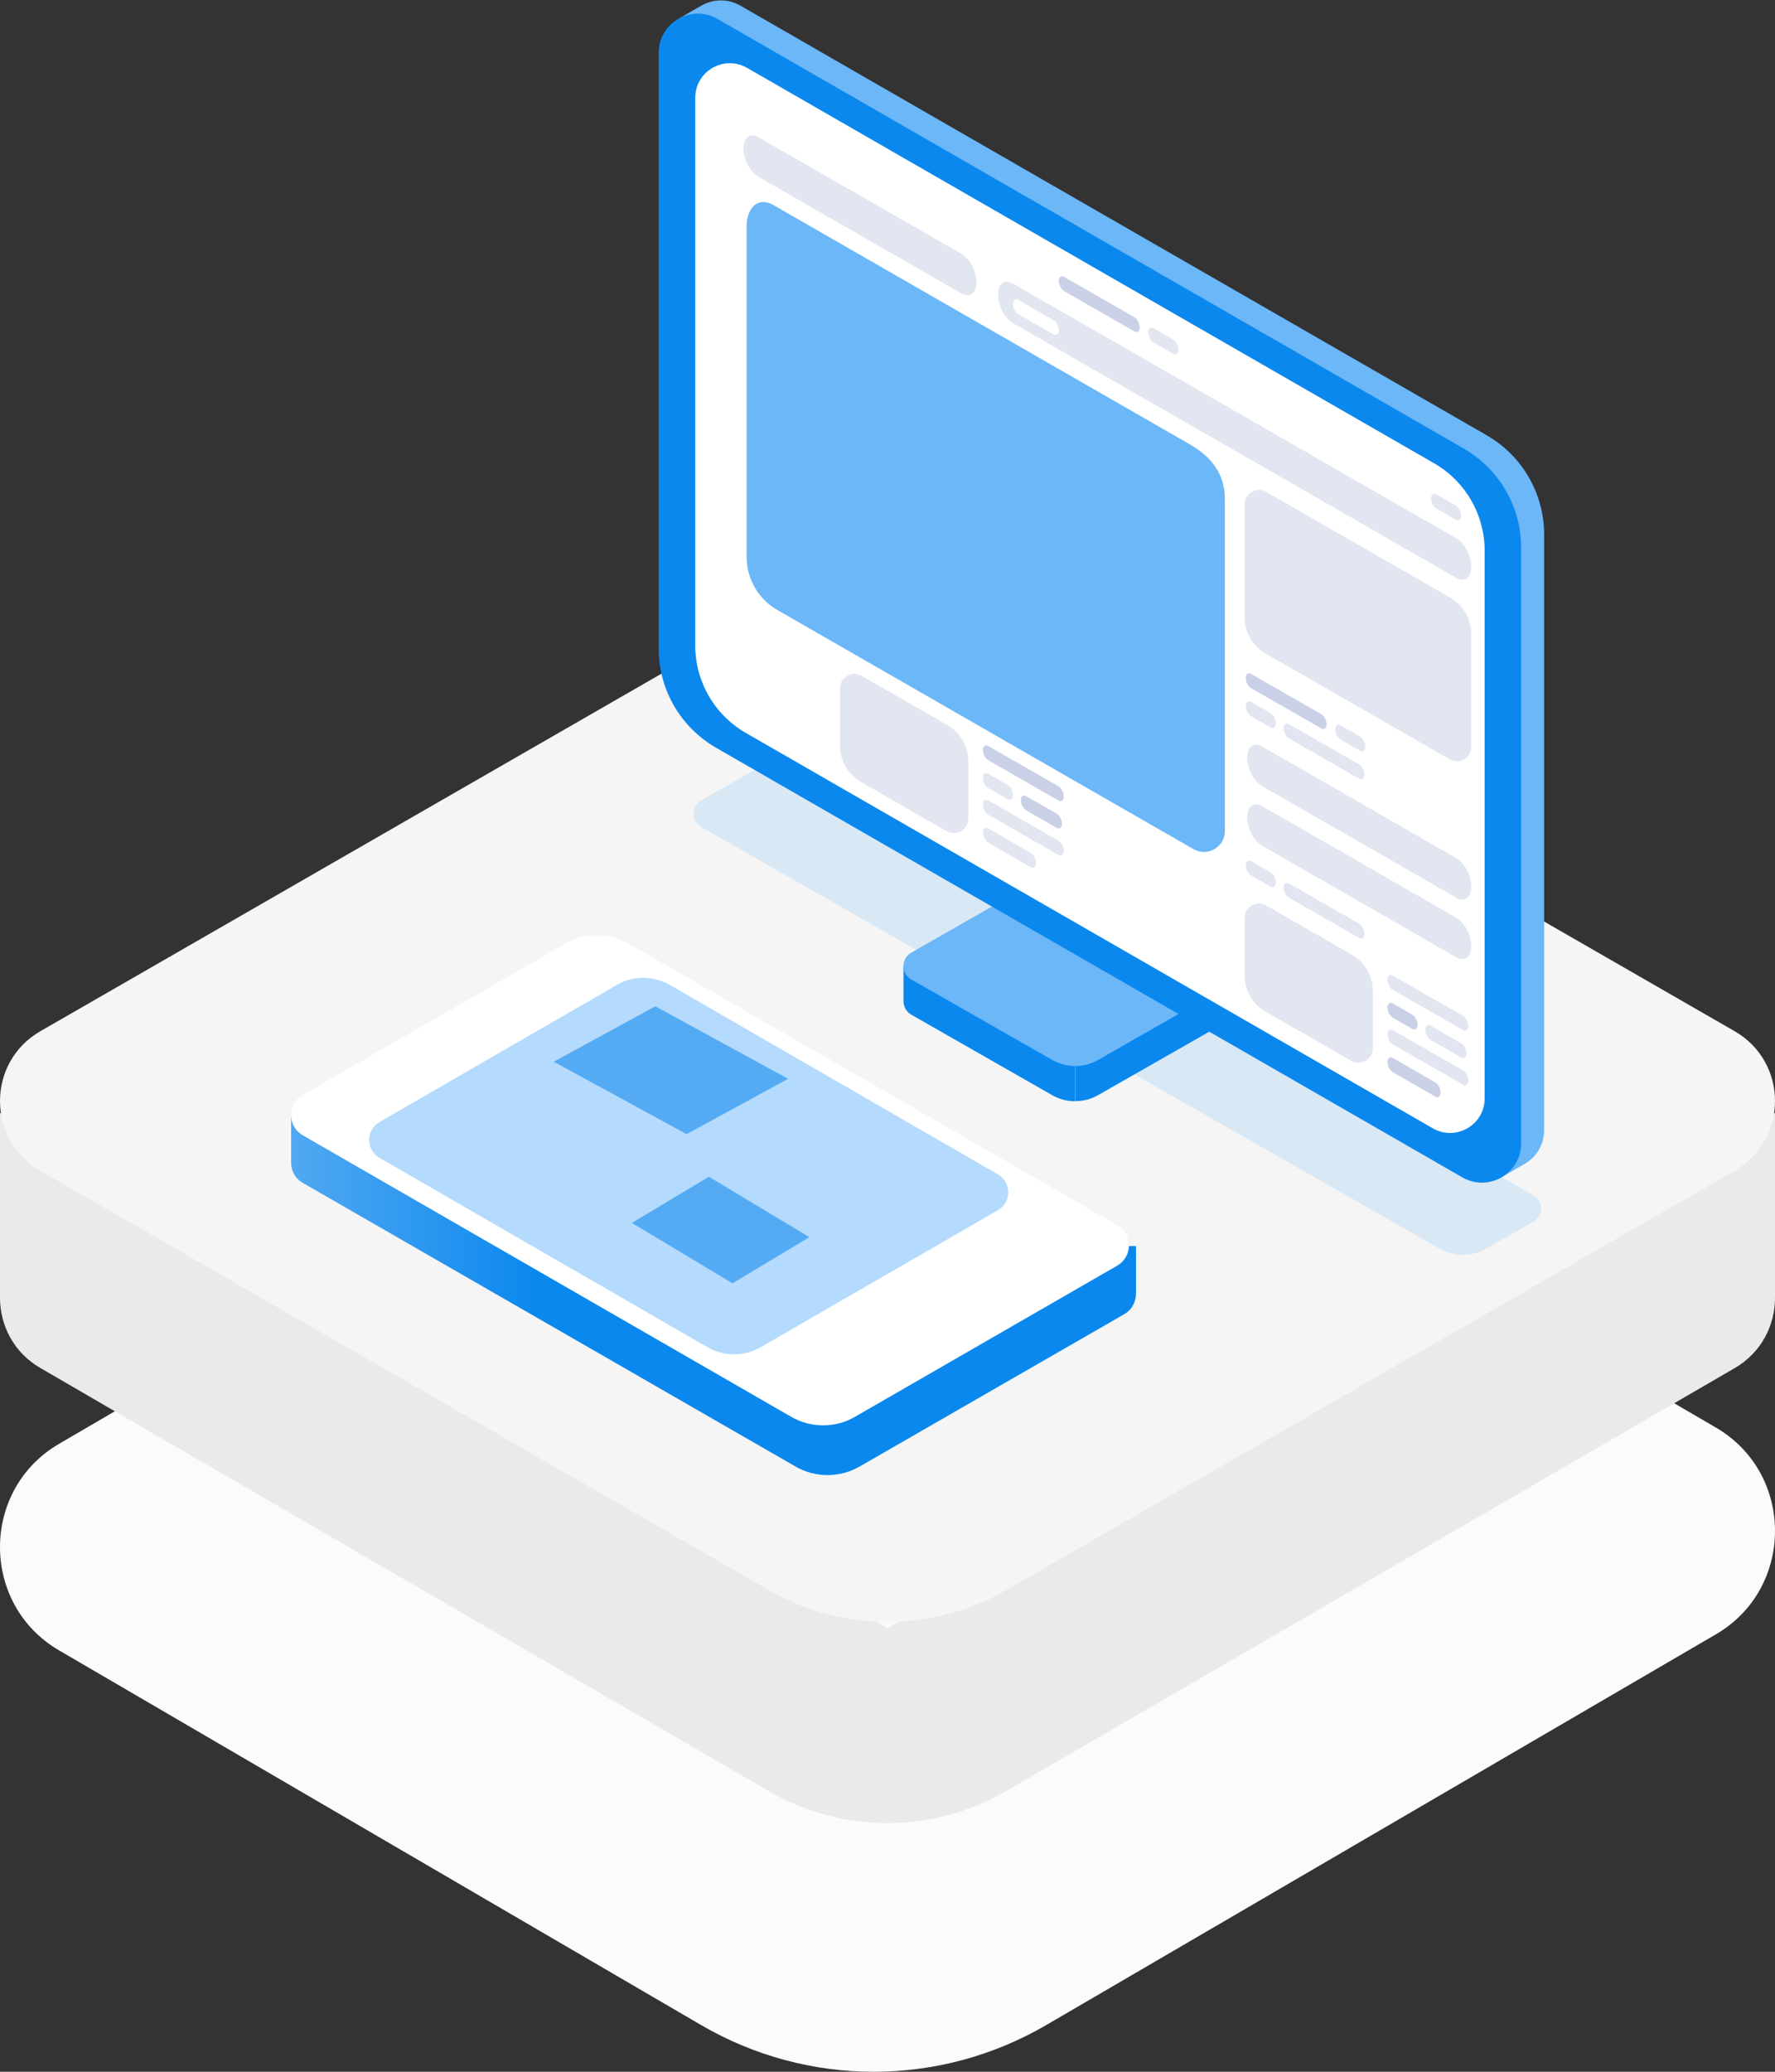 <?xml version="1.0" encoding="UTF-8"?>
<svg width="150px" height="175px" viewBox="0 0 150 175" version="1.1" xmlns="http://www.w3.org/2000/svg" xmlns:xlink="http://www.w3.org/1999/xlink">
    <rect x="0" y="0" width="150" height="175" fill="#333333" stroke="none"/>
    <!-- Generator: Sketch 55.2 (78181) - https://sketchapp.com -->
    <title>ico-device-graph</title>
    <desc>Created with Sketch.</desc>
    <defs>
        <linearGradient x1="28.962%" y1="49.972%" x2="-16.042%" y2="49.972%" id="linearGradient-1">
            <stop stop-color="#0B88EE" offset="0%"></stop>
            <stop stop-color="#79BBF3" offset="100%"></stop>
        </linearGradient>
    </defs>
    <g id="Page-1" stroke="none" stroke-width="1" fill="none" fill-rule="evenodd">
        <g id="elements" transform="translate(-1208, -1168)">
            <g id="ico-device-graph" transform="translate(1208, 1167)">
                <g id="base">
                    <rect id="sizer" fill-opacity="0" fill="#FFFFFF" x="0" y="0" width="150" height="175"></rect>
                    <path d="M4.992,140.406 L59.236,172.047 C68.265,177.318 79.4,177.318 88.429,172.047 L145.019,139.042 C151.66,135.163 151.66,125.473 145.019,121.594 L90.774,89.953 C81.745,84.682 70.61,84.682 61.581,89.953 L4.992,122.958 C-1.664,126.837 -1.664,136.527 4.992,140.406 Z" id="Shape" fill="#FBFBFB" fill-rule="nonzero"></path>
                    <path d="M85.005,152.298 C81.904,154.09 78.456,154.986 75.007,155 L75.007,138.523 L150,95 L150,110.623 C150,112.933 148.86,115.257 146.579,116.573 L85.005,152.298 Z M3.421,116.559 C1.14,115.243 -1.13676429e-14,112.933 -1.13676429e-14,110.623 L-1.13676429e-14,95 L74.993,138.523 L74.993,155 C71.531,155 68.082,154.09 64.981,152.298 L3.421,116.559 Z" id="Combined-Shape" fill="#EAEAEA" fill-rule="nonzero"></path>
                    <path d="M3.42,99.9 L64.989,135.324 C71.176,138.892 78.81,138.892 85.011,135.324 L146.58,99.9 C151.14,97.276 151.14,90.724 146.58,88.1 L85.011,52.676 C78.824,49.108 71.19,49.108 64.989,52.676 L3.42,88.1 C-1.14,90.724 -1.14,97.276 3.42,99.9 Z" id="Shape" fill="#F5F5F5" fill-rule="nonzero"></path>
                </g>
                <g id="Desktop" transform="translate(55.6, 1)" fill-rule="nonzero">
                    <g id="Desktop-stand" transform="translate(3, 64.8)">
                        <path d="M0.672,5.061 L63.08,40.688 C64.281,41.372 65.751,41.372 66.953,40.688 L70.96,38.407 C71.839,37.901 71.839,36.649 70.96,36.143 L8.553,0.515 C7.352,-0.169 5.881,-0.169 4.68,0.515 L0.672,2.797 C-0.215,3.294 -0.215,4.554 0.672,5.061 Z" id="Shape" fill-opacity="0.2" fill="#6BB7F8"></path>
                        <g id="Group" transform="translate(17.751, 16.78)" fill="#0B88EE">
                            <path d="M16.442,10.929 L28.357,4.128 C28.796,3.88 29.021,3.436 29.021,2.992 L29.021,0.018 L14.515,8.301 L14.515,11.435 C15.178,11.435 15.842,11.266 16.442,10.929 Z" id="Shape"></path>
                            <path d="M0.654,4.128 L12.569,10.929 C13.17,11.275 13.833,11.444 14.506,11.444 L14.506,8.31 L0,0.027 L0,3.001 C0,3.436 0.215,3.871 0.654,4.128 Z" id="Shape"></path>
                        </g>
                        <path d="M18.406,17.934 L30.321,24.734 C31.522,25.418 32.992,25.418 34.194,24.734 L46.108,17.934 C46.987,17.428 46.987,16.176 46.108,15.67 L34.194,8.869 C32.992,8.186 31.522,8.186 30.321,8.869 L18.406,15.67 C17.527,16.167 17.527,17.428 18.406,17.934 Z" id="Shape" fill="#6BB7F8"></path>
                    </g>
                    <g id="Desktop-body">
                        <path d="M73.587,40.305 C72.75,38.856 71.539,37.629 70.033,36.766 L6.975,0.48 C5.87,-0.151 4.623,-0.08 3.661,0.48 L1.719,1.6 L71.289,41.63 L71.289,99.442 L73.231,98.321 C74.202,97.761 74.888,96.73 74.888,95.458 L74.888,45.133 C74.888,43.408 74.425,41.745 73.587,40.305 Z" id="Shape" fill="#6BB7F8"></path>
                        <path d="M5.033,1.6 L68.091,37.886 C71.093,39.611 72.946,42.803 72.946,46.262 L72.946,96.588 C72.946,99.131 70.185,100.722 67.976,99.451 L4.917,63.165 C1.915,61.44 0.062,58.248 0.062,54.789 L0.062,4.464 C0.062,1.912 2.824,0.329 5.033,1.6 Z" id="Shape" fill="#0B88EE"></path>
                        <path d="M7.536,5.735 L65.588,39.131 C68.234,40.652 69.864,43.47 69.864,46.52 L69.864,92.782 C69.864,95.023 67.432,96.428 65.481,95.307 L7.429,61.911 C4.783,60.391 3.153,57.572 3.153,54.522 L3.153,8.26 C3.153,6.011 5.585,4.615 7.536,5.735 Z" id="Shape" fill="#FFFFFF"></path>
                    </g>
                    <g id="Desktop-screen" transform="translate(7.2, 11.4)">
                        <path d="M2.585,5.937 L37.751,26.137 C39.933,27.394 40.712,28.972 40.712,30.818 L40.712,58.8 C40.712,60.155 39.236,61.002 38.055,60.325 L2.889,40.124 C1.288,39.206 0.295,37.503 0.295,35.658 L0.295,7.675 C0.304,6.32 1.145,5.108 2.585,5.937 Z" id="Shape" fill="#6BB7F8"></path>
                        <path d="M44.201,30.149 L59.748,39.081 C60.848,39.714 61.528,40.882 61.528,42.148 L61.528,51.686 C61.528,52.623 60.517,53.202 59.703,52.738 L44.156,43.806 C43.056,43.173 42.376,42.005 42.376,40.739 L42.376,31.201 C42.376,30.265 43.387,29.685 44.201,30.149 Z" id="Shape" fill="#E1E6F0"></path>
                        <path d="M44.201,65.085 L51.438,69.239 C52.538,69.872 53.218,71.04 53.218,72.306 L53.218,77.155 C53.218,78.091 52.207,78.671 51.393,78.207 L44.156,74.053 C43.056,73.42 42.376,72.252 42.376,70.986 L42.376,66.137 C42.376,65.201 43.387,64.613 44.201,65.085 Z" id="Shape" fill="#E1E6F0"></path>
                        <path d="M42.474,45.865 C42.474,45.535 42.68,45.384 42.93,45.527 L48.852,48.923 C49.103,49.066 49.309,49.458 49.309,49.788 C49.309,50.118 49.103,50.269 48.852,50.126 L42.93,46.73 C42.671,46.587 42.474,46.204 42.474,45.865 Z" id="Shape" fill="#CAD0E6"></path>
                        <path d="M45.668,50.109 C45.668,49.779 45.873,49.627 46.124,49.77 L52.046,53.166 C52.296,53.309 52.502,53.701 52.502,54.031 C52.502,54.361 52.296,54.512 52.046,54.37 L46.124,50.973 C45.873,50.822 45.668,50.438 45.668,50.109 Z" id="Shape" fill="#E1E6F0"></path>
                        <path d="M42.599,52.605 C42.599,51.678 43.163,51.259 43.861,51.66 L60.276,61.091 C60.974,61.492 61.537,62.562 61.537,63.489 C61.537,64.416 60.974,64.835 60.276,64.434 L43.852,55.003 C43.163,54.602 42.59,53.532 42.599,52.605 Z" id="Shape" fill="#E1E6F0"></path>
                        <path d="M21.541,13.497 C21.541,12.578 22.105,12.151 22.803,12.552 L60.267,34.071 C60.965,34.473 61.528,35.542 61.528,36.469 C61.528,37.396 60.965,37.815 60.267,37.414 L22.803,15.895 C22.105,15.485 21.541,14.415 21.541,13.497 Z" id="Shape" fill="#E1E6F0"></path>
                        <path d="M0.027,1.132 C0.027,0.205 0.59,-0.214 1.288,0.187 L18.455,10.047 C19.153,10.448 19.716,11.518 19.716,12.445 C19.716,13.372 19.153,13.791 18.455,13.39 L1.288,3.53 C0.59,3.129 0.018,2.059 0.027,1.132 Z" id="Shape" fill="#E1E6F0"></path>
                        <path d="M42.599,57.641 C42.599,56.714 43.163,56.295 43.861,56.696 L60.276,66.128 C60.974,66.529 61.537,67.599 61.537,68.526 C61.537,69.453 60.974,69.872 60.276,69.471 L43.861,60.039 C43.163,59.638 42.59,58.569 42.599,57.641 Z" id="Shape" fill="#E1E6F0"></path>
                        <path d="M50.042,50.216 C50.042,49.886 50.248,49.734 50.498,49.877 L52.126,50.813 C52.377,50.956 52.583,51.348 52.583,51.678 C52.583,52.007 52.377,52.159 52.126,52.016 L50.498,51.08 C50.248,50.938 50.042,50.554 50.042,50.216 Z" id="Shape" fill="#E1E6F0"></path>
                        <path d="M26.676,12.329 C26.676,11.999 26.882,11.847 27.132,11.99 L33.054,15.386 C33.305,15.529 33.51,15.921 33.51,16.251 C33.51,16.581 33.305,16.733 33.054,16.59 L27.132,13.194 C26.873,13.042 26.676,12.659 26.676,12.329 Z" id="Shape" fill="#CAD0E6"></path>
                        <path d="M34.244,16.679 C34.244,16.349 34.45,16.198 34.7,16.34 L36.328,17.276 C36.579,17.419 36.785,17.811 36.785,18.141 C36.785,18.471 36.579,18.622 36.328,18.48 L34.7,17.544 C34.45,17.392 34.244,17.009 34.244,16.679 Z" id="Shape" fill="#E1E6F0"></path>
                        <path d="M22.803,14.272 C22.803,13.942 23.008,13.791 23.259,13.933 L26.22,15.636 C26.47,15.779 26.676,16.171 26.676,16.501 C26.676,16.831 26.47,16.982 26.22,16.84 L23.259,15.137 C22.999,14.994 22.803,14.602 22.803,14.272 Z" id="Shape" fill="#FFFFFF"></path>
                        <path d="M58.138,30.702 C58.138,30.372 58.344,30.22 58.594,30.363 L60.222,31.299 C60.473,31.442 60.679,31.834 60.679,32.164 C60.679,32.493 60.473,32.645 60.222,32.502 L58.594,31.557 C58.344,31.415 58.138,31.032 58.138,30.702 Z" id="Shape" fill="#E1E6F0"></path>
                        <path d="M42.474,48.228 C42.474,47.898 42.68,47.746 42.93,47.889 L44.558,48.825 C44.809,48.968 45.015,49.36 45.015,49.69 C45.015,50.019 44.809,50.171 44.558,50.028 L42.93,49.092 C42.671,48.95 42.474,48.557 42.474,48.228 Z" id="Shape" fill="#E1E6F0"></path>
                        <path d="M54.452,71.352 C54.452,71.022 54.658,70.871 54.909,71.013 L60.831,74.41 C61.081,74.552 61.287,74.945 61.287,75.274 C61.287,75.604 61.081,75.756 60.831,75.613 L54.909,72.217 C54.658,72.065 54.452,71.682 54.452,71.352 Z" id="Shape" fill="#E1E6F0"></path>
                        <path d="M54.452,75.952 C54.452,75.622 54.658,75.47 54.909,75.613 L60.831,79.01 C61.081,79.152 61.287,79.544 61.287,79.874 C61.287,80.204 61.081,80.356 60.831,80.213 L54.909,76.817 C54.658,76.674 54.452,76.282 54.452,75.952 Z" id="Shape" fill="#E1E6F0"></path>
                        <path d="M54.452,78.305 C54.452,77.975 54.658,77.824 54.909,77.967 L58.487,80.026 C58.737,80.168 58.943,80.561 58.943,80.891 C58.943,81.22 58.737,81.372 58.487,81.229 L54.909,79.17 C54.658,79.027 54.452,78.644 54.452,78.305 Z" id="Shape" fill="#CAD0E6"></path>
                        <path d="M57.655,75.586 C57.655,75.257 57.861,75.105 58.111,75.248 L60.679,76.719 C60.929,76.861 61.135,77.253 61.135,77.583 C61.135,77.913 60.929,78.065 60.679,77.922 L58.111,76.451 C57.861,76.3 57.655,75.916 57.655,75.586 Z" id="Shape" fill="#E1E6F0"></path>
                        <path d="M54.452,73.705 C54.452,73.376 54.658,73.224 54.909,73.367 L56.537,74.303 C56.787,74.445 56.993,74.838 56.993,75.167 C56.993,75.497 56.787,75.649 56.537,75.506 L54.909,74.57 C54.658,74.427 54.452,74.035 54.452,73.705 Z" id="Shape" fill="#CAD0E6"></path>
                        <path d="M10.01,45.687 L17.247,49.841 C18.348,50.474 19.027,51.642 19.027,52.908 L19.027,57.757 C19.027,58.693 18.017,59.273 17.203,58.809 L9.965,54.655 C8.865,54.022 8.185,52.854 8.185,51.588 L8.185,46.739 C8.185,45.803 9.196,45.215 10.01,45.687 Z" id="Shape" fill="#E1E6F0"></path>
                        <path d="M20.262,51.954 C20.262,51.624 20.468,51.473 20.718,51.615 L26.64,55.012 C26.891,55.154 27.096,55.546 27.096,55.876 C27.096,56.206 26.891,56.358 26.64,56.215 L20.718,52.819 C20.468,52.667 20.262,52.284 20.262,51.954 Z" id="Shape" fill="#CAD0E6"></path>
                        <path d="M20.262,56.554 C20.262,56.224 20.468,56.072 20.718,56.215 L26.64,59.612 C26.891,59.754 27.096,60.146 27.096,60.476 C27.096,60.806 26.891,60.958 26.64,60.815 L20.718,57.419 C20.468,57.276 20.262,56.884 20.262,56.554 Z" id="Shape" fill="#E1E6F0"></path>
                        <path d="M20.262,58.916 C20.262,58.586 20.468,58.435 20.718,58.577 L24.296,60.637 C24.547,60.779 24.753,61.172 24.753,61.501 C24.753,61.831 24.547,61.983 24.296,61.84 L20.718,59.781 C20.468,59.629 20.262,59.246 20.262,58.916 Z" id="Shape" fill="#E1E6F0"></path>
                        <path d="M23.465,56.188 C23.465,55.859 23.67,55.707 23.921,55.85 L26.488,57.32 C26.739,57.463 26.944,57.855 26.944,58.185 C26.944,58.515 26.739,58.667 26.488,58.524 L23.921,57.053 C23.67,56.902 23.465,56.518 23.465,56.188 Z" id="Shape" fill="#CAD0E6"></path>
                        <path d="M20.262,54.307 C20.262,53.978 20.468,53.826 20.718,53.969 L22.346,54.905 C22.597,55.047 22.803,55.44 22.803,55.769 C22.803,56.099 22.597,56.251 22.346,56.108 L20.718,55.172 C20.468,55.029 20.262,54.637 20.262,54.307 Z" id="Shape" fill="#E1E6F0"></path>
                        <path d="M45.668,63.561 C45.668,63.231 45.873,63.079 46.124,63.222 L52.046,66.618 C52.296,66.761 52.502,67.153 52.502,67.483 C52.502,67.813 52.296,67.964 52.046,67.822 L46.124,64.425 C45.873,64.274 45.668,63.891 45.668,63.561 Z" id="Shape" fill="#E1E6F0"></path>
                        <path d="M42.474,61.68 C42.474,61.35 42.68,61.198 42.93,61.341 L44.558,62.277 C44.809,62.42 45.015,62.812 45.015,63.142 C45.015,63.472 44.809,63.623 44.558,63.48 L42.93,62.544 C42.671,62.402 42.474,62.01 42.474,61.68 Z" id="Shape" fill="#E1E6F0"></path>
                    </g>
                </g>
                <g id="Surface-monitor" transform="translate(24.6, 80)" fill-rule="nonzero">
                    <path d="M71.4,26.257 L66.92,26.257 L42.638,12.292 L28.762,4.317 C27.091,3.361 25.038,3.361 23.367,4.317 L4.395,15.234 L0,15.234 L0,19.205 C0,19.874 0.33,20.543 1,20.926 L42.638,44.883 C44.308,45.839 46.362,45.839 48.033,44.883 L70.4,32.012 C71.081,31.619 71.41,30.929 71.4,30.239 L71.4,26.257 Z" id="Shape" fill="url(#linearGradient-1)"></path>
                    <path d="M0.989,16.898 L42.28,40.688 C43.937,41.637 45.973,41.637 47.63,40.688 L69.811,27.908 C71.13,27.148 71.13,25.25 69.811,24.491 L28.52,0.712 C26.863,-0.237 24.827,-0.237 23.17,0.712 L0.989,13.492 C-0.33,14.241 -0.33,16.139 0.989,16.898 Z" id="Shape" fill="#FFFFFF"></path>
                    <path d="M7.479,18.807 L35.2,34.805 C36.583,35.598 38.283,35.598 39.667,34.805 L59.721,23.227 C60.893,22.55 60.893,20.869 59.721,20.193 L32,4.195 C30.617,3.402 28.917,3.402 27.533,4.195 L7.479,15.773 C6.307,16.45 6.307,18.131 7.479,18.807 Z" id="Shape" fill="#B4DAFD"></path>
                    <polygon id="Shape" fill="#54ABF3" points="22.2 10.684 33.419 16.8 42 12.126 30.781 6"></polygon>
                    <polygon id="Shape" fill="#54ABF3" points="28.8 24.299 37.299 29.4 43.8 25.501 35.301 20.4"></polygon>
                </g>
            </g>
        </g>
    </g>
</svg>
